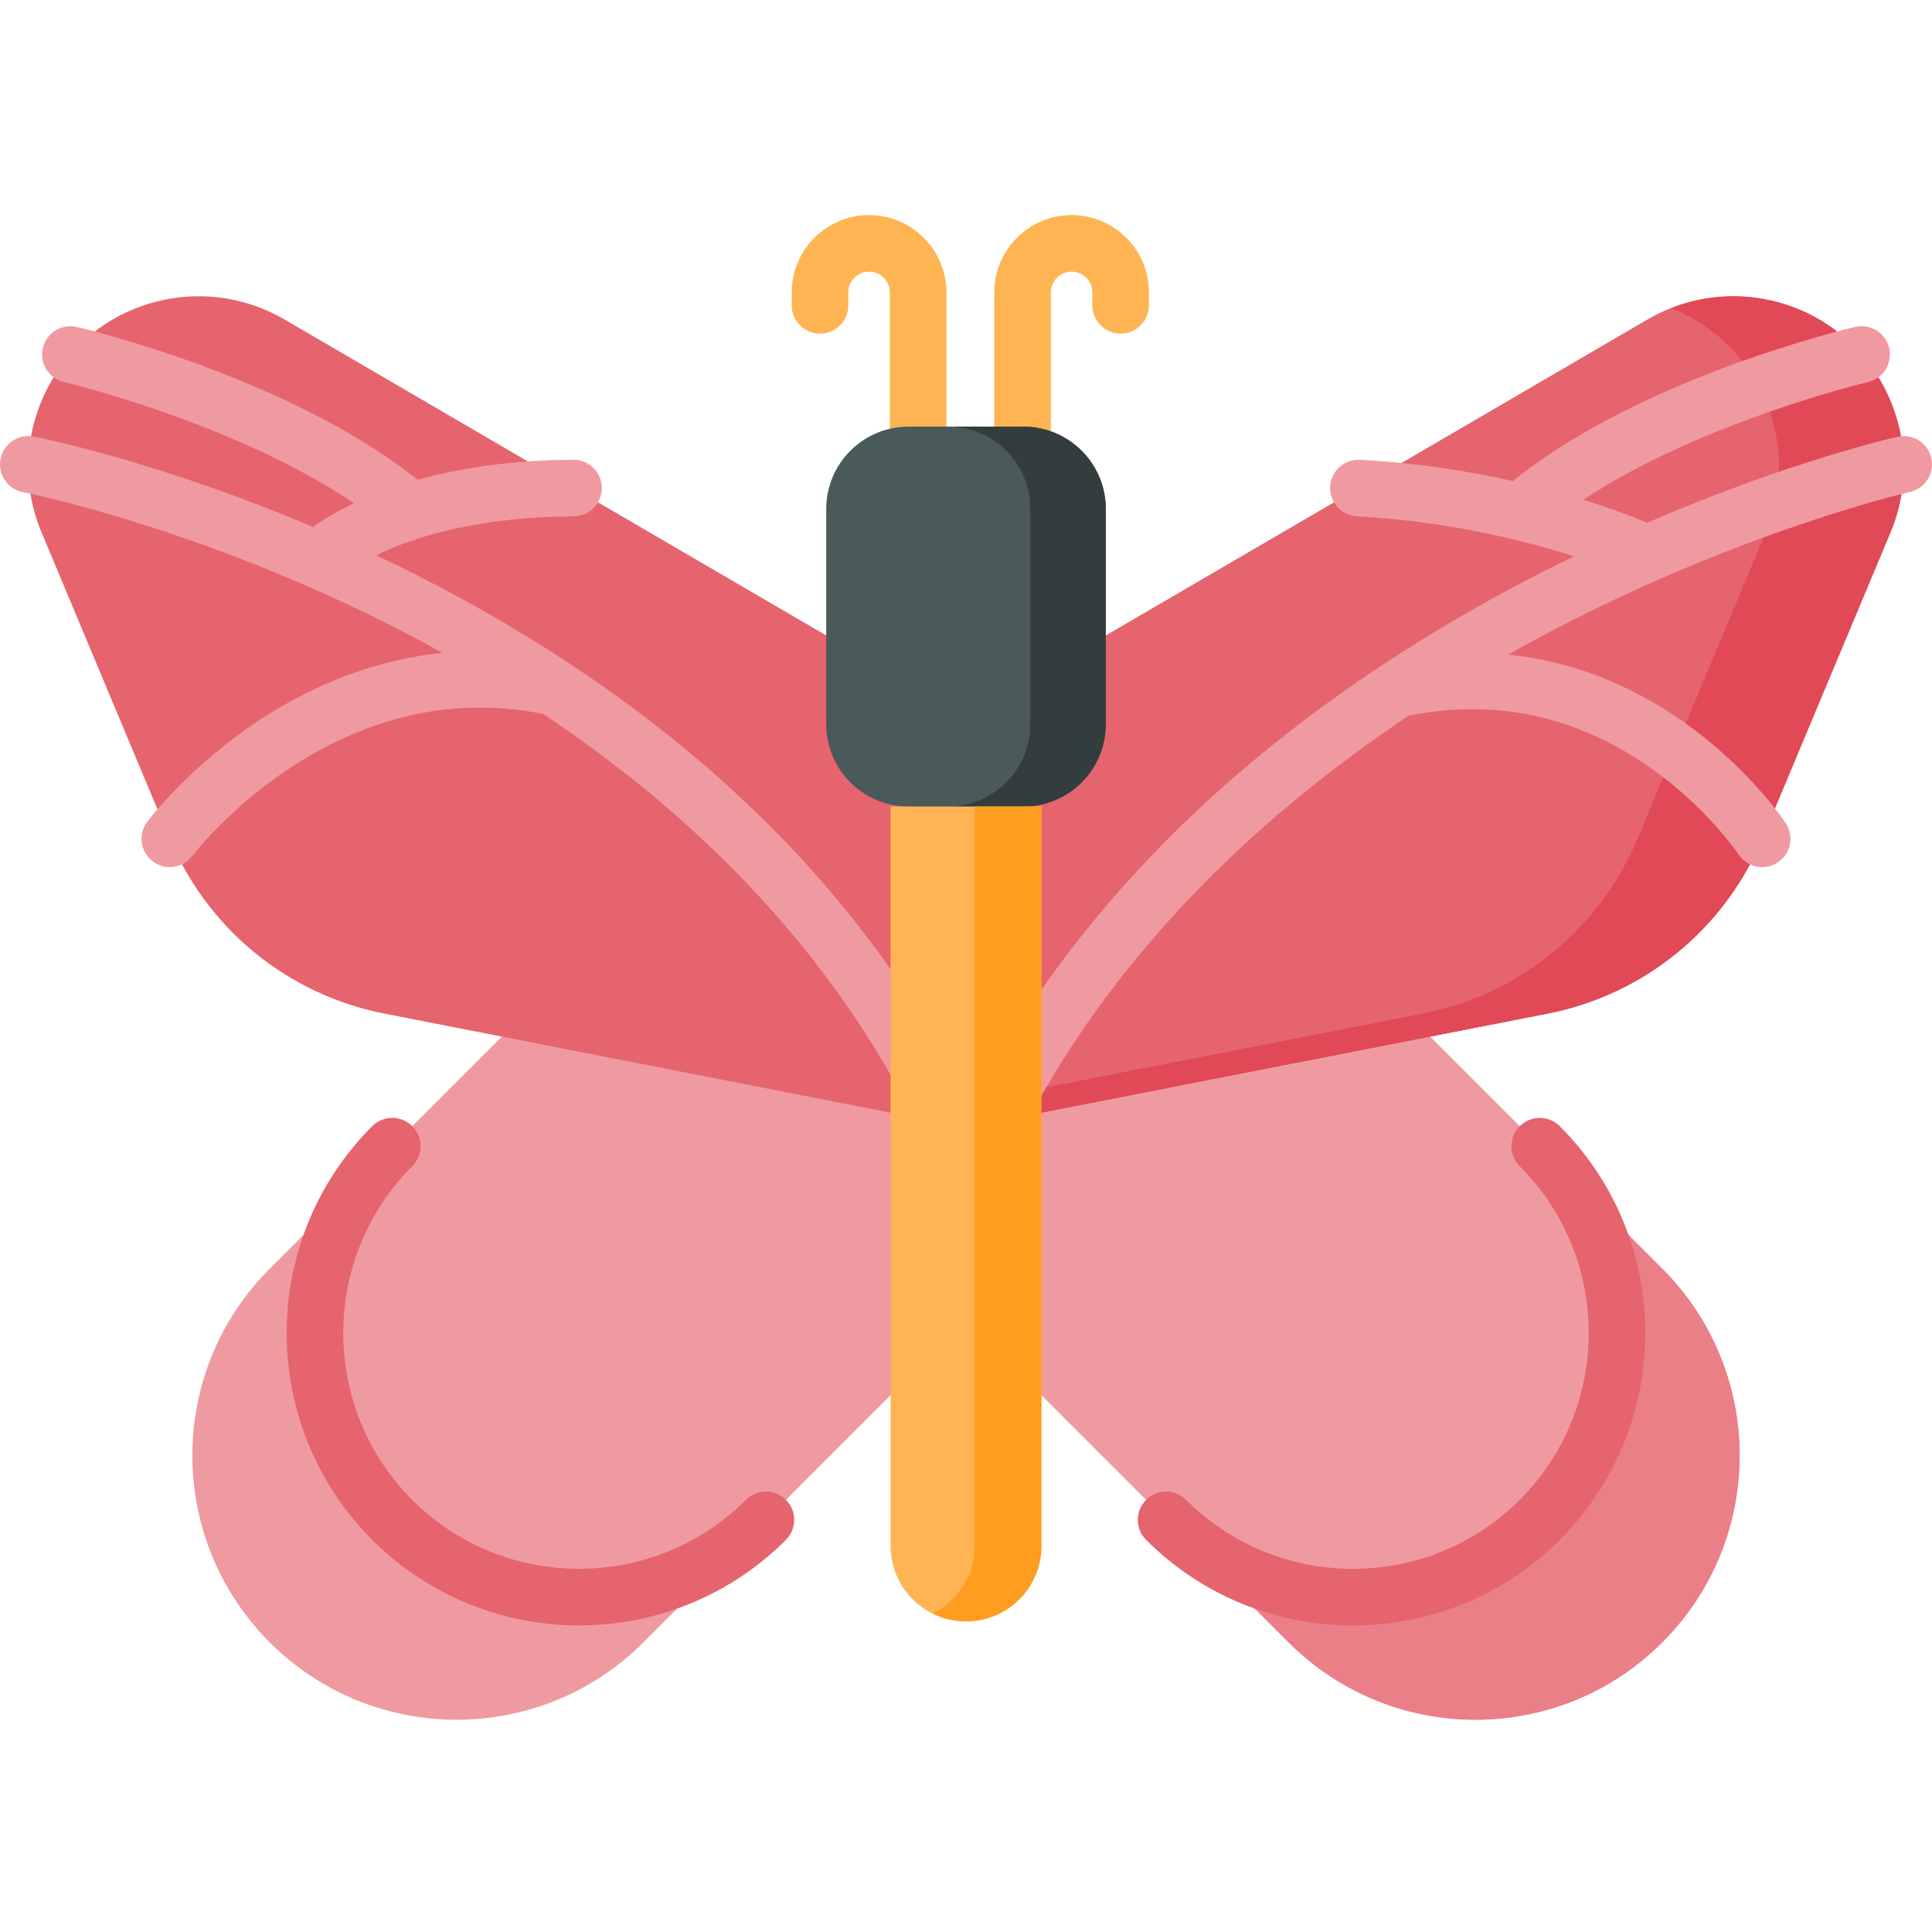 <svg height="512pt" viewBox="0 -57 512 512" width="512pt" xmlns="http://www.w3.org/2000/svg"><path d="m243.312 93.562c-4.141 0-7.5-3.359-7.5-7.5v-65.562c0-3.031-2.469-5.5-5.5-5.5-3.035 0-5.5 2.469-5.5 5.5v3.414c0 4.141-3.359 7.5-7.5 7.5-4.145 0-7.5-3.359-7.5-7.5v-3.414c0-11.305 9.195-20.5 20.5-20.5s20.5 9.195 20.5 20.5v65.562c0 4.145-3.359 7.5-7.5 7.5zm0 0" fill="#ffb454"/><path d="m270.984 93.562c-4.141 0-7.5-3.359-7.5-7.5v-65.562c0-11.305 9.199-20.5 20.5-20.5 11.305 0 20.504 9.195 20.504 20.5v3.414c0 4.141-3.359 7.5-7.504 7.5-4.141 0-7.5-3.359-7.5-7.5v-3.414c0-3.031-2.465-5.5-5.5-5.5-3.031 0-5.5 2.469-5.5 5.5v65.562c0 4.145-3.355 7.5-7.5 7.5zm0 0" fill="#ffb454"/><path d="m440.516 378.242c27.344-27.348 27.344-71.684 0-99.027l-126.484-126.484-67.02 131.035 94.477 94.477c27.348 27.344 71.684 27.344 99.027 0zm0 0" fill="#ef9aa0"/><path d="m440.516 279.215-33.582-33.582c27.348 27.348 27.348 71.68 0 99.027-27.344 27.344-71.68 27.344-99.023 0l33.578 33.582c27.348 27.344 71.684 27.344 99.027 0 27.344-27.348 27.344-71.684 0-99.027zm0 0" fill="#ea7f87"/><path d="m358.539 373.754c-19.852 0-39.703-7.559-54.816-22.672-2.93-2.93-2.93-7.676 0-10.605 2.93-2.93 7.68-2.93 10.605 0 24.379 24.379 64.047 24.379 88.422 0 24.375-24.379 24.375-64.043 0-88.418-2.93-2.93-2.93-7.68 0-10.609 2.93-2.926 7.68-2.926 10.605 0 30.227 30.227 30.227 79.41 0 109.633-15.109 15.113-34.965 22.672-54.816 22.672zm0 0" fill="#e5646e"/><path d="m293.043 111.402 143.562-83.738c11.086-6.465 24.402-7.906 36.617-3.961 25.148 8.121 37.969 36.012 27.766 60.391l-33.996 81.199c-10.031 23.957-31.352 41.328-56.84 46.316l-134.168 26.262-39.969-118.926zm0 0" fill="#e5646e"/><path d="m473.223 23.703c-10.004-3.234-20.742-2.844-30.398.953 23.387 9.164 34.961 35.93 25.121 59.438l-33.996 81.195c-10.031 23.957-31.352 41.332-56.84 46.32l-103.164 20.191 2.039 6.07 134.168-26.262c25.484-4.988 46.809-22.359 56.836-46.316l34-81.199c10.203-24.379-2.617-52.27-27.766-60.391zm0 0" fill="#e04955"/><path d="m511.812 64.41c-.91-4.039-4.922-6.574-8.965-5.664-1.422.32-28.902 6.629-66.297 22.773-3.332-1.391-9.141-3.648-16.98-6.078 31.309-20.645 74.875-31.051 75.48-31.191 4.031-.945 6.539-4.98 5.594-9.012-.941-4.035-4.973-6.539-9.012-5.598-2.352.551-56.879 13.531-90.715 40.84-11.594-2.602-25.305-4.809-40.508-5.629-4.156-.219-7.672 2.949-7.895 7.086s2.949 7.668 7.086 7.895c24.02 1.293 44.309 6.383 57.492 10.598-3.152 1.531-6.352 3.125-9.586 4.785-14.52 7.457-28.312 15.512-41.305 24.102-.105.07-.215.137-.316.211-13.941 9.234-26.957 19.09-38.934 29.5-29.16 25.355-52.246 54.074-68.613 85.367-1.918 3.672-.5 8.203 3.172 10.121 1.109.582 2.297.855 3.469.855 2.703 0 5.312-1.465 6.652-4.023 25.375-48.512 64.641-83.918 101.672-108.676 22.766-4.586 44.203-.039 63.738 13.566 15.223 10.605 23.574 23.016 23.688 23.188 1.445 2.184 3.832 3.367 6.266 3.367 1.414 0 2.844-.402 4.117-1.234 3.457-2.277 4.418-6.93 2.141-10.391-.387-.59-9.719-14.613-27.141-26.891-14.379-10.133-30.086-16.113-46.438-17.809 4.91-2.766 9.703-5.344 14.324-7.723 49.766-25.605 91.734-35.273 92.152-35.367 4.039-.914 6.574-4.926 5.66-8.969zm0 0" fill="#ef9aa0"/><path d="m71.484 378.242c-27.344-27.348-27.344-71.684 0-99.027l126.484-126.484 67.02 131.035-94.477 94.477c-27.348 27.344-71.684 27.344-99.027 0zm0 0" fill="#ef9aa0"/><path d="m153.461 373.754c-19.852 0-39.703-7.559-54.816-22.672-30.227-30.227-30.227-79.406 0-109.633 2.93-2.93 7.676-2.93 10.605 0 2.93 2.93 2.93 7.68 0 10.605-24.375 24.379-24.375 64.043 0 88.422 24.379 24.375 64.043 24.375 88.422 0 2.926-2.93 7.676-2.93 10.605 0 2.93 2.926 2.93 7.676 0 10.605-15.113 15.113-34.965 22.672-54.816 22.672zm0 0" fill="#e5646e"/><path d="m218.957 111.402-143.562-83.738c-11.086-6.465-24.402-7.906-36.621-3.961-25.145 8.121-37.965 36.012-27.762 60.391l33.996 81.199c10.031 23.957 31.352 41.328 56.84 46.316l134.168 26.262 39.969-118.926zm0 0" fill="#e5646e"/><path d="m253.66 228.879c-16.383-31.316-39.488-59.77-68.68-84.559-10.473-8.895-21.742-17.324-33.723-25.254-.133-.094-.273-.184-.41-.27-14.492-9.562-30.027-18.398-46.5-26.41-1.562-.762-3.117-1.504-4.664-2.234.922-.449 1.902-.902 2.957-1.363 9.254-4.02 25.34-8.836 49.391-8.949 4.141-.02 7.484-3.395 7.461-7.535-.02-4.141-3.363-7.473-7.535-7.465-16.977.082-30.602 2.32-41.293 5.305-33.867-27.078-87.957-39.953-90.301-40.5-4.031-.941-8.062 1.559-9.008 5.594-.945 4.031 1.559 8.066 5.59 9.012.5.117 45.43 10.832 76.863 32.113-4.84 2.305-8.426 4.543-10.879 6.285-41.273-17.5-72.488-23.656-74.008-23.949-4.066-.781-8 1.875-8.785 5.941-.785 4.066 1.875 8 5.941 8.785.418.082 42.023 8.281 91.707 32.449 6.668 3.246 13.164 6.633 19.504 10.145-16.762 1.695-33.215 7.707-48.645 17.898-18.621 12.293-29.199 26.289-29.641 26.879-2.48 3.32-1.801 8.02 1.516 10.5 1.348 1.008 2.922 1.496 4.484 1.496 2.285 0 4.539-1.039 6.012-3.008.371-.496 37.27-48.809 92.938-37.57 11.121 7.41 21.582 15.27 31.316 23.539 27.715 23.535 49.617 50.477 65.098 80.078 1.34 2.562 3.949 4.027 6.652 4.027 1.172 0 2.359-.277 3.469-.855 3.672-1.922 5.09-6.453 3.172-10.125zm0 0" fill="#ef9aa0"/><path d="m271.215 156.738h-30.434c-12.051 0-21.824-9.77-21.824-21.824v-57.027c0-12.055 9.773-21.824 21.824-21.824h30.434c12.055 0 21.828 9.77 21.828 21.824v57.027c0 12.055-9.773 21.824-21.828 21.824zm0 0" fill="#4a5959"/><path d="m271.215 56.062h-19.984c12.055 0 21.828 9.77 21.828 21.824v57.027c0 12.055-9.773 21.824-21.828 21.824h19.984c12.055 0 21.828-9.77 21.828-21.824v-57.027c0-12.055-9.773-21.824-21.828-21.824zm0 0" fill="#333d3d"/><path d="m275.984 156.738h-39.969v195.961c0 11.039 8.949 19.988 19.984 19.988 11.039 0 19.984-8.949 19.984-19.988zm0 0" fill="#ffb454"/><path d="m258.297 156.738v195.961c0 7.859-4.547 14.637-11.141 17.902 2.668 1.32 5.664 2.082 8.844 2.082 11.039 0 19.984-8.945 19.984-19.984v-195.961zm0 0" fill="#ff9d21"/></svg>
